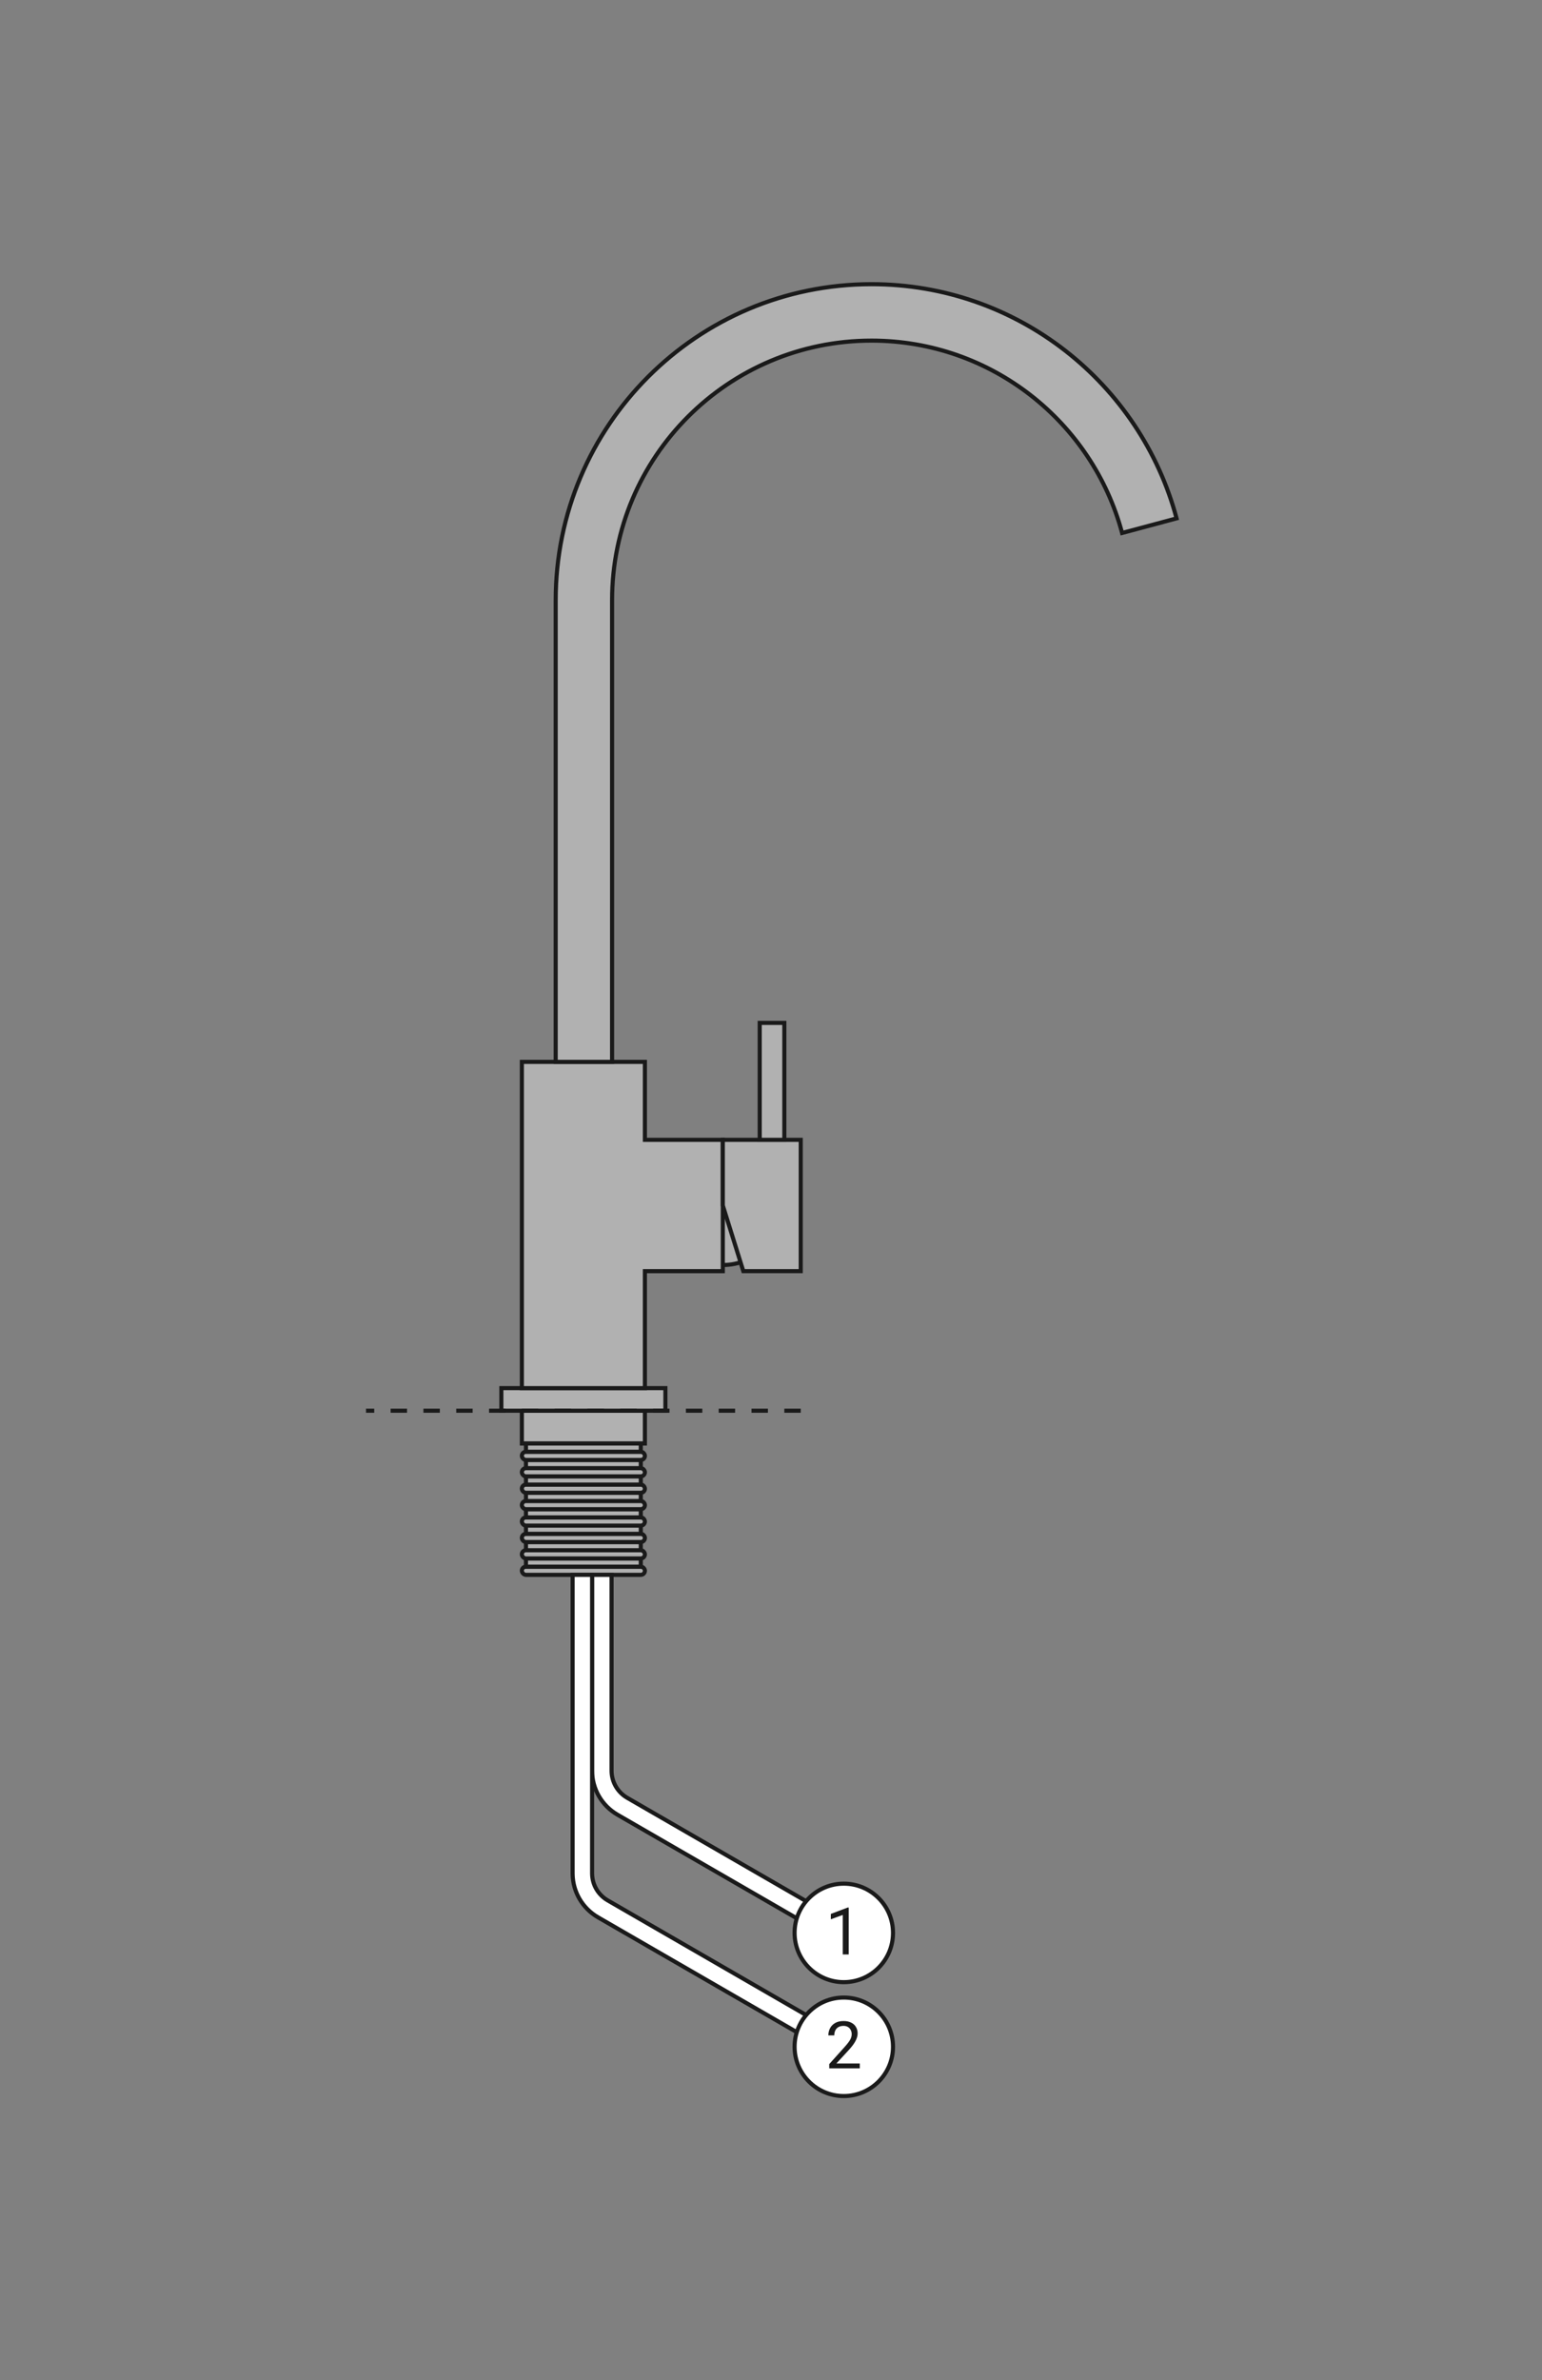 <svg width="1504" height="2320" viewBox="0 0 1504 2320" fill="none" xmlns="http://www.w3.org/2000/svg">
<rect x="0" y="0" width="1504" height="2320" fill="#808080" stroke="none"/>
<rect x="509" y="1375" width="120" height="32" fill="#B1B1B1" stroke="#1A1A1A" stroke-width="4"/>
<rect x="509" y="1527" width="120" height="8" rx="4" fill="#B1B1B1" stroke="#1A1A1A" stroke-width="4"/>
<rect x="513" y="1519" width="112" height="8" fill="#B1B1B1" stroke="#1A1A1A" stroke-width="4"/>
<rect x="509" y="1511" width="120" height="8" rx="4" fill="#B1B1B1" stroke="#1A1A1A" stroke-width="4"/>
<rect x="513" y="1503" width="112" height="8" fill="#B1B1B1" stroke="#1A1A1A" stroke-width="4"/>
<rect x="509" y="1495" width="120" height="8" rx="4" fill="#B1B1B1" stroke="#1A1A1A" stroke-width="4"/>
<rect x="513" y="1487" width="112" height="8" fill="#B1B1B1" stroke="#1A1A1A" stroke-width="4"/>
<rect x="509" y="1479" width="120" height="8" rx="4" fill="#B1B1B1" stroke="#1A1A1A" stroke-width="4"/>
<rect x="513" y="1471" width="112" height="8" fill="#B1B1B1" stroke="#1A1A1A" stroke-width="4"/>
<rect x="509" y="1463" width="120" height="8" rx="4" fill="#B1B1B1" stroke="#1A1A1A" stroke-width="4"/>
<rect x="513" y="1455" width="112" height="8" fill="#B1B1B1" stroke="#1A1A1A" stroke-width="4"/>
<rect x="509" y="1447" width="120" height="8" rx="4" fill="#B1B1B1" stroke="#1A1A1A" stroke-width="4"/>
<rect x="513" y="1439" width="112" height="8" fill="#B1B1B1" stroke="#1A1A1A" stroke-width="4"/>
<rect x="509" y="1431" width="120" height="8" rx="4" fill="#B1B1B1" stroke="#1A1A1A" stroke-width="4"/>
<rect x="513" y="1423" width="112" height="8" fill="#B1B1B1" stroke="#1A1A1A" stroke-width="4"/>
<rect x="509" y="1415" width="120" height="8" rx="4" fill="#B1B1B1" stroke="#1A1A1A" stroke-width="4"/>
<rect x="513" y="1407" width="112" height="8" fill="#B1B1B1" stroke="#1A1A1A" stroke-width="4"/>
<rect x="489" y="1353" width="160" height="22" fill="#B1B1B1" stroke="#1A1A1A" stroke-width="4"/>
<path d="M781 1375H357" stroke="#1A1A1A" stroke-width="4" stroke-dasharray="16 16"/>
<circle cx="705" cy="1175" r="58" fill="#B1B1B1" stroke="#1A1A1A" stroke-width="4"/>
<path d="M629 1353H509V1035H629V1111H705V1239H629V1353Z" fill="#B1B1B1"/>
<path d="M629 1353V1355H631V1353H629ZM509 1353H507V1355H509V1353ZM509 1035V1033H507V1035H509ZM629 1035H631V1033H629V1035ZM629 1111H627V1113H629V1111ZM705 1111H707V1109H705V1111ZM705 1239V1241H707V1239H705ZM629 1239V1237H627V1239H629ZM629 1353V1351H509V1353V1355H629V1353ZM509 1353H511V1035H509H507V1353H509ZM509 1035V1037H629V1035V1033H509V1035ZM629 1035H627V1111H629H631V1035H629ZM629 1111V1113H705V1111V1109H629V1111ZM705 1111H703V1239H705H707V1111H705ZM705 1239V1237H629V1239V1241H705V1239ZM629 1239H627V1353H629H631V1239H629Z" fill="#1A1A1A"/>
<path d="M725 1239L705 1175L705 1111L781 1111L781 1239L725 1239Z" fill="#B1B1B1" stroke="#1A1A1A" stroke-width="4"/>
<rect x="741" y="1111" width="114" height="24" transform="rotate(-90 741 1111)" fill="#B1B1B1" stroke="#1A1A1A" stroke-width="4"/>
<path d="M850 277C992.528 277 1112.44 373.812 1147.58 505.263L1094.44 519.502C1065.58 411.524 967.077 332 850 332C710.272 332 597 445.272 597 585V1035H542V585C542 414.896 679.896 277 850 277Z" fill="#B1B1B1"/>
<path d="M1147.58 505.263L1148.09 507.195L1150.03 506.677L1149.51 504.746L1147.58 505.263ZM1094.44 519.502L1092.51 520.018L1093.02 521.952L1094.96 521.434L1094.44 519.502ZM597 1035V1037H599V1035H597ZM542 1035H540V1037H542V1035ZM850 277V279C991.6 279 1110.74 375.181 1145.64 505.779L1147.58 505.263L1149.51 504.746C1114.15 372.442 993.456 275 850 275V277ZM1147.58 505.263L1147.06 503.331L1093.92 517.57L1094.44 519.502L1094.96 521.434L1148.09 507.195L1147.58 505.263ZM1094.44 519.502L1096.37 518.986C1067.28 410.155 968.005 330 850 330V332V334C966.148 334 1063.87 412.893 1092.51 520.018L1094.44 519.502ZM850 332V330C709.167 330 595 444.167 595 585H597H599C599 446.377 711.377 334 850 334V332ZM597 585H595V1035H597H599V585H597ZM597 1035V1033H542V1035V1037H597V1035ZM542 1035H544V585H542H540V1035H542ZM542 585H544C544 416.001 681.001 279 850 279V277V275C678.792 275 540 413.792 540 585H542Z" fill="#1A1A1A"/>
<path d="M577.5 1725.91V1535H596.5V1725.91C596.5 1736.8 602.313 1746.87 611.75 1752.32L824.711 1875.27L815.211 1891.73L602.25 1768.77C586.935 1759.93 577.5 1743.59 577.5 1725.91Z" fill="white" stroke="#1A1A1A" stroke-width="4"/>
<path d="M558.5 1825.91V1535H577.5V1825.91L577.504 1826.42C577.682 1837.12 583.461 1846.96 592.75 1852.32L826.25 1987.13L816.75 2003.59L583.25 1868.77C568.174 1860.07 558.796 1844.1 558.507 1826.73L558.5 1825.91Z" fill="white" stroke="#1A1A1A" stroke-width="4"/>
<circle cx="823" cy="1884" r="48" fill="white" stroke="#1A1A1A" stroke-width="4"/>
<circle cx="823" cy="1995" r="48" fill="white" stroke="#1A1A1A" stroke-width="4"/>
<path d="M827.781 1859.25V1905H822V1866.47L810.344 1870.72V1865.5L826.875 1859.25H827.781Z" fill="#1A1A1A"/>
<path d="M838.594 2011.25V2016H808.812V2011.84L823.719 1995.25C825.552 1993.21 826.969 1991.48 827.969 1990.06C828.99 1988.62 829.698 1987.34 830.094 1986.22C830.51 1985.07 830.719 1983.91 830.719 1982.72C830.719 1981.22 830.406 1979.86 829.781 1978.66C829.177 1977.43 828.281 1976.45 827.094 1975.72C825.906 1974.99 824.469 1974.62 822.781 1974.62C820.76 1974.62 819.073 1975.02 817.719 1975.81C816.385 1976.58 815.385 1977.67 814.719 1979.06C814.052 1980.46 813.719 1982.06 813.719 1983.88H807.938C807.938 1981.31 808.5 1978.97 809.625 1976.84C810.75 1974.72 812.417 1973.03 814.625 1971.78C816.833 1970.51 819.552 1969.88 822.781 1969.88C825.656 1969.88 828.115 1970.39 830.156 1971.41C832.198 1972.41 833.76 1973.82 834.844 1975.66C835.948 1977.47 836.5 1979.59 836.5 1982.03C836.5 1983.36 836.271 1984.72 835.812 1986.09C835.375 1987.45 834.76 1988.8 833.969 1990.16C833.198 1991.51 832.292 1992.84 831.25 1994.16C830.229 1995.47 829.135 1996.76 827.969 1998.03L815.781 2011.25H838.594Z" fill="#1A1A1A"/>
</svg>
